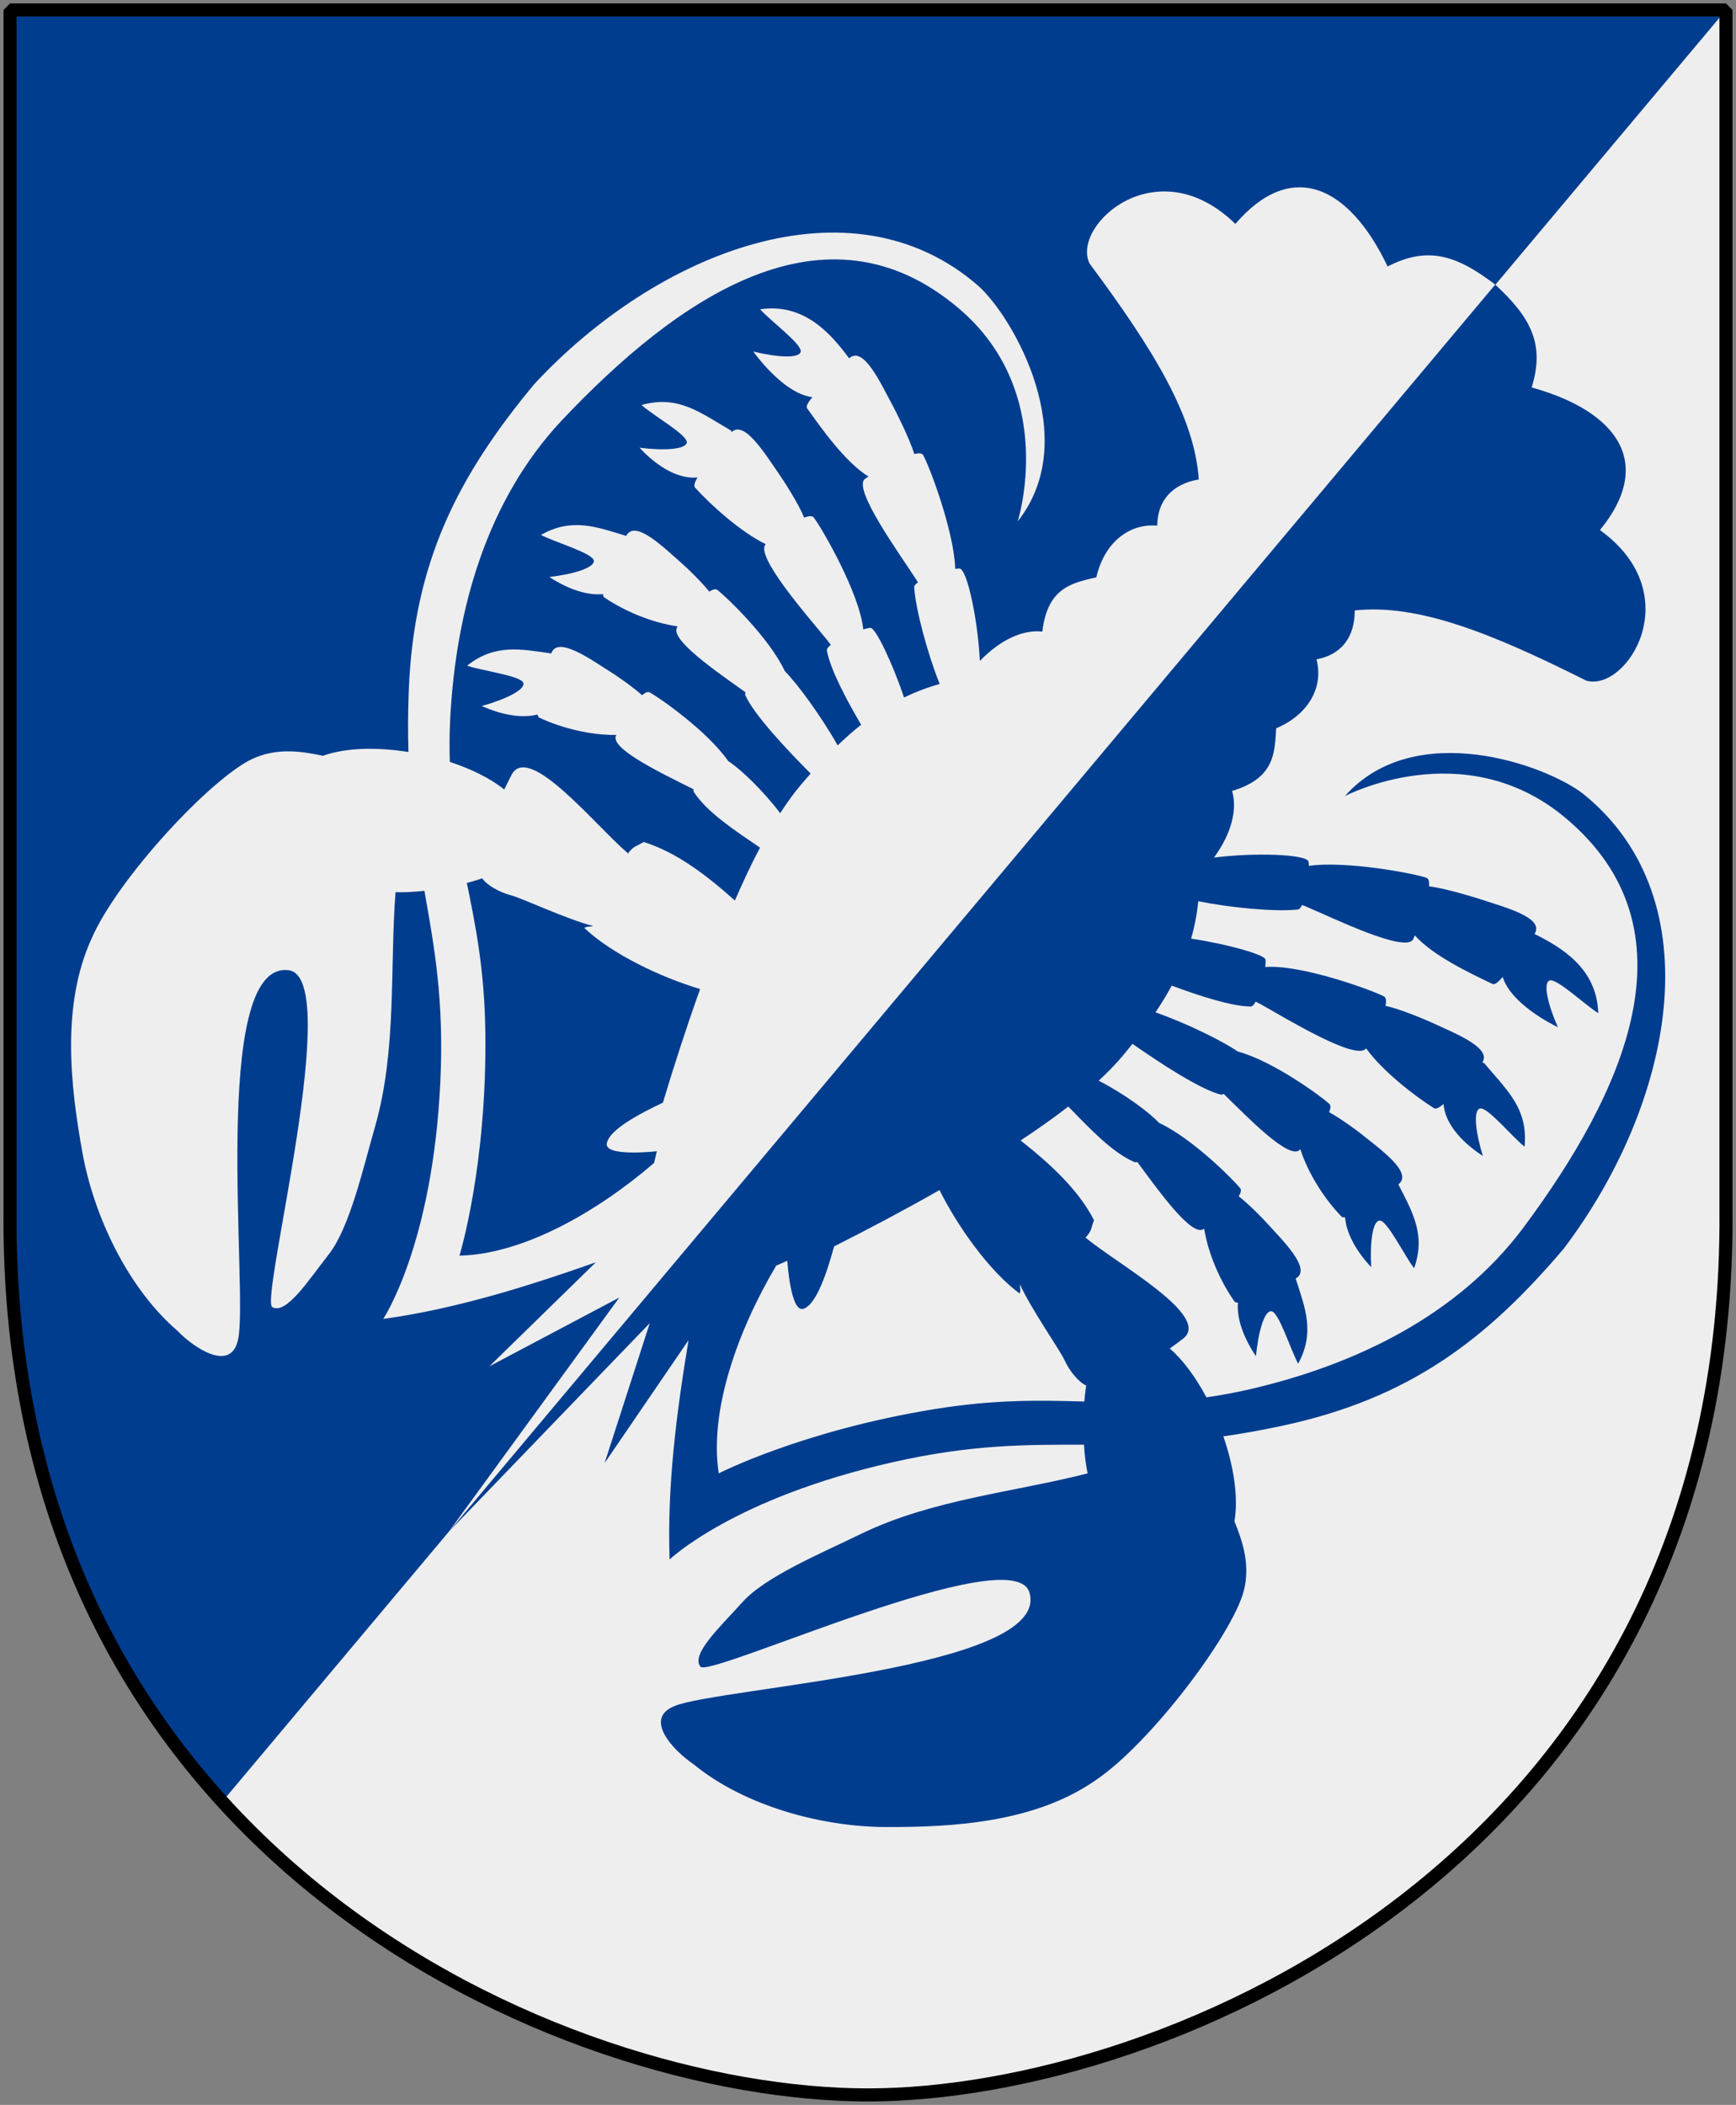 <?xml version="1.0" encoding="UTF-8" standalone="no"?>
<!-- Created with Inkscape (http://www.inkscape.org/) -->
<svg
   xmlns:dc="http://purl.org/dc/elements/1.1/"
   xmlns:cc="http://web.resource.org/cc/"
   xmlns:rdf="http://www.w3.org/1999/02/22-rdf-syntax-ns#"
   xmlns:svg="http://www.w3.org/2000/svg"
   xmlns="http://www.w3.org/2000/svg"
   version="1.0"
   width="251"
   height="304.2"
   id="svg4166">
  <rect width="100%" height="100%" fill="#808080" stroke="none"/>
  <defs
     id="defs4168" />
  <path
     d="M 249.551,1.44 L 125.5,1.44 L 1.45,1.44 L 1.45,174.936 C 0.682,268.657 81.739,302.756 125.5,302.756 C 168.494,302.756 250.318,268.657 249.551,174.936 L 249.551,1.44 z "
     style="color:#000000;fill:#eeeeee;fill-opacity:1;fill-rule:nonzero;stroke:none;stroke-width:1.888;stroke-linecap:round;stroke-linejoin:bevel;marker:none;marker-start:none;marker-mid:none;marker-end:none;stroke-miterlimit:4;stroke-dashoffset:0;stroke-opacity:1;visibility:visible;display:block"
     id="Shield" />
  <path
     d="M 249.551,1.44 L 125.5,1.44 L 1.45,1.44 L 1.45,174.936 C 0.93,206.916 12.661,237.853 32.095,260.342 C 32.106,260.354 32.117,260.366 32.128,260.378 L 249.551,1.44 z "
     style="color:#000000;fill:#003d8f;fill-opacity:1;fill-rule:nonzero;stroke:none;stroke-width:1.888;stroke-linecap:round;stroke-linejoin:bevel;marker:none;marker-start:none;marker-mid:none;marker-end:none;stroke-miterlimit:4;stroke-dashoffset:0;stroke-opacity:1;visibility:visible;display:block"
     id="Ginstyckning" />
  <g
     transform="matrix(0.643,-0.766,0.766,0.643,-68.588,143.982)"
     id="Lobster">
    <path
       d="M 161.5,249.125 C 144.213,249.031 130.622,245.935 115.937,234.563 C 113.374,232.577 111.125,230.688 109.094,228.875 C 106.756,232.776 103.804,236.201 100.719,238 C 99.314,240.651 97.464,243.794 93.875,245.5 C 88.068,248.261 68.264,249.37 58.969,246.625 C 48.872,243.814 40.889,235.492 34.469,227.781 C 28.569,220.696 23.681,210.246 23.562,200.688 C 23.193,197.147 23.92,190.799 28.281,193.188 C 34.352,196.334 67.259,231.263 73.719,222 C 78.746,215.294 34.583,194.483 35,192.375 C 35.446,190.125 41.206,190.858 46.125,191.031 C 51.044,191.204 58.955,195.295 64.687,197.844 C 75.064,202.504 83.531,210.938 92.375,217.281 C 93.22,216.229 94.192,215.184 95.219,214.219 C 89.965,207.957 84.989,201.891 75.531,194.688 C 56.718,180.358 44,179 44,179 C 51.761,171.988 60.746,166.207 70.031,160.719 L 48.625,162.844 L 68.312,154.844 L 26.562,151.969 L 261.843,151.969 C 261.507,158.72 260.048,162.974 253.843,165.563 C 259.256,177.446 256.773,186.237 244.406,186.375 C 245.572,202.25 228.916,204.403 226.468,198.844 C 222.902,183.846 219.329,173.03 212.718,166.688 C 209.802,169.164 206.599,169.341 203.75,167 C 201.229,170.55 196.655,171.149 192.375,168.938 C 189.604,170.98 186.776,173.466 181.343,169.875 C 179.758,172.262 176.443,173.788 172.281,174.063 C 176.647,178.102 181.103,183.821 180.656,184.844 C 180.61,184.948 180.43,185.135 180.187,185.344 C 184.278,189.006 189.296,197.977 189.812,199.531 C 189.898,199.791 189.623,200.154 189.093,200.563 C 190.352,202.441 192.231,206.895 192.468,207.5 C 193.72,210.698 196.438,216.28 193.625,216.656 C 194.617,220.815 195.651,226.754 190.781,231.063 C 190.454,228.793 190.828,223.092 189.843,222.625 C 188.919,222.186 187.036,224.729 185.468,227.906 C 184.493,223.8 184.355,219.493 185.906,217.125 C 184.97,217.114 184.278,217.007 184.187,216.656 C 183.317,213.292 181.76,207.414 182.343,203.531 C 182.165,203.585 181.995,203.636 181.812,203.688 C 179.525,204.406 176.628,192.715 175.375,188.656 C 175.308,188.496 175.272,188.362 175.218,188.219 C 174.805,188.33 174.5,188.336 174.343,188.188 C 172.01,185.973 168.201,180.484 166,176.375 C 164.428,177.447 162.832,178.331 161.187,179.063 C 163.934,183.542 166.162,188.523 165.812,189.188 C 165.737,189.331 165.403,189.607 164.937,189.906 C 168.668,193.745 172.37,204.12 172.718,205.781 C 172.788,206.112 172.484,206.471 171.812,206.844 C 172.816,208.628 174.112,212.926 174.281,213.563 C 175.144,216.82 177.137,222.548 174.531,222.813 C 174.575,222.892 174.611,222.946 174.656,223.031 C 173.773,228.01 173.761,232.162 169.156,235.313 C 169.089,233.021 170.143,227.389 169.218,226.813 C 168.35,226.271 166.168,228.584 164.25,231.563 C 163.762,227.49 164.489,224.212 166.343,222.375 C 165.578,222.253 165.044,222.038 165,221.719 C 164.533,218.388 164.324,212.465 165.312,208.625 C 162.989,208.856 161.183,197.044 160.406,192.906 C 160.31,192.57 160.273,192.325 160.218,192.063 C 159.734,192.162 159.37,192.15 159.218,191.969 C 157.48,189.895 155.607,185.292 154.187,181.281 C 152.709,181.593 151.22,181.805 149.718,181.969 C 151.427,186.492 152.796,192.163 153.031,194.719 C 155.286,199.572 155.806,208.135 155.75,209.719 C 155.739,210.022 155.416,210.273 154.812,210.469 C 155.187,212.405 155.365,215.288 155.375,215.844 C 155.432,219.277 156.015,225.47 153.25,224.844 C 151.491,228.99 150.237,232.582 145.437,234.375 C 145.922,232.134 148.259,226.906 147.5,226.125 C 146.786,225.391 144.14,227.101 141.562,229.531 C 141.974,226.201 143.053,223.583 144.656,222 C 144.468,221.848 144.39,221.688 144.406,221.531 C 144.766,218.058 146.031,213.921 148.031,210.719 C 147.998,210.716 147.97,210.722 147.937,210.719 C 145.747,210.605 146.672,201.865 147.031,197.094 C 146.875,197.034 146.741,196.955 146.687,196.844 C 145.353,194.119 144.531,187.283 144.093,182.344 C 143.327,182.362 142.579,182.375 141.812,182.375 C 140.279,182.375 138.622,182.249 136.875,182.031 C 137.801,186.072 138.079,190.585 137.812,192.625 C 139.204,197.79 138.424,206.153 138.125,207.688 C 138.067,207.982 137.706,208.181 137.093,208.281 C 137.159,210.252 136.858,213.107 136.781,213.656 C 136.303,217.05 135.902,223.24 133.281,222.219 C 130.896,226.042 129.116,229.384 124.093,230.406 C 124.922,228.269 128.034,223.453 127.406,222.563 C 126.816,221.726 123.925,223.033 121,225.031 C 121.927,221.804 123.418,219.375 125.25,218.063 C 125.088,217.883 125.022,217.715 125.062,217.563 C 125.958,214.194 127.844,210.287 130.312,207.438 C 130.291,207.433 130.271,207.443 130.25,207.438 C 128.109,206.984 130.367,198.507 131.468,193.844 C 131.322,193.76 131.224,193.65 131.187,193.531 C 130.169,190.223 130.76,185.311 131.187,181.063 C 128.566,180.506 125.827,179.766 123,178.938 C 123.158,184.269 122.951,189.82 121,194.469 C 119.892,194.85 119.655,195.184 118.469,195.156 C 118.406,195.151 118.343,195.132 118.281,195.125 C 118.321,201.279 121.352,216.417 116.187,215.344 C 115.384,215.177 114.615,214.976 113.844,214.781 C 113.807,217.318 113.055,220.347 111.844,223.375 C 113.301,224.682 114.873,225.998 116.656,227.344 C 129.434,236.987 144.306,243.527 159.875,242.719 C 184.417,241.312 209.526,234.451 209.343,209.094 C 209.207,190.175 191.25,182.844 191.25,182.844 C 206.462,183.271 213.445,202.296 213.656,209.094 C 214.093,233.548 187.481,247.832 161.5,249.125 z M 100.031,210.25 C 100.838,209.669 101.485,209.263 101.969,208.969 C 101.641,207.836 102.037,205.723 102.75,204.25 C 103.462,202.78 105.253,195.935 107,192.25 C 106.662,192.479 106.458,192.881 105.969,193.063 C 105.629,187.504 107.669,179.869 109.969,174.563 C 104.427,172.504 98.939,170.281 93.937,168.125 C 90.417,169.742 85.868,171.572 84.187,170.531 C 82.507,169.491 88,164.281 88,164.281 L 86.437,163.5 C 75.76,165.25 64.169,169.505 58.094,176.438 C 58.094,176.438 70.591,181.701 85.281,194.375 C 92.041,200.207 96.144,205.337 100.031,210.25 z "
       style="color:#000000;fill:#003d8f;fill-opacity:1;fill-rule:evenodd;stroke:none;stroke-width:1px;stroke-linecap:butt;stroke-linejoin:miter;marker:none;marker-start:none;marker-mid:none;marker-end:none;stroke-miterlimit:4;stroke-dasharray:none;stroke-dashoffset:0;stroke-opacity:1;visibility:visible;display:inline;overflow:visible"
       id="Bottom-half-Lobster" />
    <path
       d="M 161.5,54.812 C 144.213,54.906 130.623,58.002 115.938,69.375 C 113.374,71.36 111.125,73.249 109.094,75.062 C 106.756,71.162 103.804,67.737 100.719,65.938 C 99.315,63.287 97.464,60.144 93.875,58.438 C 88.068,55.677 68.264,54.567 58.969,57.312 C 48.872,60.123 40.889,68.446 34.469,76.156 C 28.569,83.241 23.681,93.692 23.562,103.25 C 23.193,106.791 23.92,113.138 28.281,110.75 C 34.353,107.603 67.26,72.674 73.719,81.938 C 78.746,88.644 34.583,109.454 35,111.562 C 35.446,113.813 41.206,113.079 46.125,112.906 C 51.044,112.733 58.955,108.643 64.688,106.094 C 75.064,101.434 83.531,93 92.375,86.656 C 93.22,87.709 94.192,88.754 95.219,89.719 C 89.965,95.981 84.989,102.046 75.531,109.25 C 56.718,123.58 44,124.938 44,124.938 C 51.761,131.95 60.746,137.731 70.031,143.219 L 48.625,141.094 L 68.312,149.094 L 26.562,151.969 L 261.844,151.969 C 261.507,145.218 260.049,140.963 253.844,138.375 C 259.257,126.492 256.774,117.7 244.406,117.562 C 245.573,101.687 228.916,99.535 226.469,105.094 C 222.903,120.091 219.329,130.908 212.719,137.25 C 209.803,134.774 206.6,134.596 203.75,136.938 C 201.23,133.388 196.655,132.788 192.375,135 C 189.605,132.957 186.777,130.471 181.344,134.062 C 179.759,131.676 176.444,130.15 172.281,129.875 C 176.647,125.835 181.103,120.117 180.656,119.094 C 180.611,118.989 180.43,118.802 180.188,118.594 C 184.278,114.931 189.296,105.961 189.812,104.406 C 189.899,104.147 189.623,103.784 189.094,103.375 C 190.352,101.496 192.232,97.043 192.469,96.438 C 193.721,93.24 196.438,87.657 193.625,87.281 C 194.618,83.122 195.652,77.184 190.781,72.875 C 190.454,75.144 190.828,80.845 189.844,81.312 C 188.919,81.751 187.036,79.208 185.469,76.031 C 184.493,80.138 184.356,84.445 185.906,86.812 C 184.97,86.824 184.278,86.93 184.188,87.281 C 183.317,90.645 181.761,96.524 182.344,100.406 C 182.165,100.353 181.996,100.302 181.812,100.25 C 179.526,99.531 176.629,111.222 175.375,115.281 C 175.309,115.442 175.272,115.575 175.219,115.719 C 174.805,115.607 174.5,115.601 174.344,115.75 C 172.01,117.965 168.201,123.453 166,127.562 C 164.428,126.49 162.832,125.607 161.188,124.875 C 163.934,120.396 166.162,115.415 165.812,114.75 C 165.737,114.607 165.403,114.331 164.938,114.031 C 168.668,110.193 172.371,99.817 172.719,98.156 C 172.788,97.826 172.485,97.467 171.812,97.094 C 172.817,95.309 174.112,91.012 174.281,90.375 C 175.145,87.118 177.137,81.39 174.531,81.125 C 174.575,81.046 174.612,80.992 174.656,80.906 C 173.773,75.928 173.762,71.775 169.156,68.625 C 169.089,70.917 170.143,76.549 169.219,77.125 C 168.35,77.666 166.169,75.353 164.25,72.375 C 163.762,76.448 164.49,79.725 166.344,81.562 C 165.579,81.684 165.045,81.899 165,82.219 C 164.534,85.55 164.324,91.472 165.312,95.312 C 162.989,95.081 161.183,106.893 160.406,111.031 C 160.31,111.368 160.273,111.612 160.219,111.875 C 159.735,111.775 159.371,111.788 159.219,111.969 C 157.481,114.042 155.608,118.646 154.188,122.656 C 152.71,122.345 151.22,122.133 149.719,121.969 C 151.428,117.446 152.796,111.774 153.031,109.219 C 155.287,104.365 155.807,95.803 155.75,94.219 C 155.739,93.915 155.416,93.664 154.812,93.469 C 155.187,91.532 155.366,88.649 155.375,88.094 C 155.433,84.661 156.016,78.468 153.25,79.094 C 151.492,74.948 150.237,71.356 145.438,69.562 C 145.923,71.803 148.259,77.031 147.5,77.812 C 146.787,78.546 144.14,76.837 141.562,74.406 C 141.975,77.737 143.053,80.355 144.656,81.938 C 144.469,82.089 144.39,82.25 144.406,82.406 C 144.766,85.88 146.031,90.016 148.031,93.219 C 147.999,93.221 147.97,93.216 147.938,93.219 C 145.748,93.333 146.673,102.073 147.031,106.844 C 146.875,106.904 146.742,106.983 146.688,107.094 C 145.354,109.819 144.531,116.655 144.094,121.594 C 143.327,121.576 142.579,121.562 141.812,121.562 C 140.28,121.562 138.622,121.689 136.875,121.906 C 137.801,117.865 138.079,113.353 137.812,111.312 C 139.204,106.148 138.424,97.785 138.125,96.25 C 138.068,95.955 137.707,95.756 137.094,95.656 C 137.16,93.685 136.859,90.83 136.781,90.281 C 136.304,86.888 135.902,80.698 133.281,81.719 C 130.896,77.896 129.117,74.554 124.094,73.531 C 124.923,75.669 128.034,80.485 127.406,81.375 C 126.816,82.211 123.925,80.905 121,78.906 C 121.927,82.133 123.418,84.562 125.25,85.875 C 125.088,86.055 125.022,86.223 125.062,86.375 C 125.958,89.743 127.845,93.65 130.312,96.5 C 130.291,96.505 130.271,96.495 130.25,96.5 C 128.109,96.953 130.368,105.43 131.469,110.094 C 131.322,110.178 131.224,110.288 131.188,110.406 C 130.169,113.715 130.76,118.626 131.188,122.875 C 128.566,123.432 125.827,124.171 123,125 C 123.158,119.668 122.951,114.118 121,109.469 C 119.892,109.088 119.655,108.754 118.469,108.781 C 118.406,108.787 118.343,108.805 118.281,108.812 C 118.321,102.658 121.352,87.521 116.188,88.594 C 115.384,88.761 114.615,88.961 113.844,89.156 C 113.807,86.62 113.056,83.59 111.844,80.562 C 113.301,79.256 114.873,77.94 116.656,76.594 C 129.434,66.95 144.307,60.41 159.875,61.219 C 184.418,62.626 209.526,69.487 209.344,94.844 C 209.208,113.763 191.25,121.094 191.25,121.094 C 206.462,120.666 213.446,101.641 213.656,94.844 C 214.093,70.389 187.482,56.106 161.5,54.812 z M 100.031,93.688 C 100.838,94.268 101.485,94.675 101.969,94.969 C 101.641,96.102 102.037,98.215 102.75,99.688 C 103.462,101.158 105.253,108.003 107,111.688 C 106.662,111.458 106.458,111.056 105.969,110.875 C 105.63,116.434 107.669,124.069 109.969,129.375 C 104.427,131.433 98.939,133.657 93.938,135.812 C 90.418,134.195 85.868,132.366 84.188,133.406 C 82.507,134.447 88,139.656 88,139.656 L 86.438,140.438 C 75.76,138.688 64.169,134.433 58.094,127.5 C 58.094,127.5 70.591,122.237 85.281,109.562 C 92.041,103.73 96.144,98.601 100.031,93.688 z "
       style="color:#000000;fill:#eeeeee;fill-opacity:1;fill-rule:evenodd;stroke:none;stroke-width:1px;stroke-linecap:butt;stroke-linejoin:miter;marker:none;marker-start:none;marker-mid:none;marker-end:none;stroke-miterlimit:4;stroke-dasharray:none;stroke-dashoffset:0;stroke-opacity:1;visibility:visible;display:inline;overflow:visible"
       id="Top-half-Lobster" />
  </g>
  <path
     d="M 249.551,1.44 L 125.5,1.44 L 1.45,1.44 L 1.45,174.936 C 0.682,268.657 81.739,302.756 125.5,302.756 C 168.494,302.756 250.318,268.657 249.551,174.936 L 249.551,1.44 z "
     style="color:#000000;fill:none;fill-opacity:0;fill-rule:nonzero;stroke:#000000;stroke-width:1.888;stroke-linecap:round;stroke-linejoin:bevel;marker:none;marker-start:none;marker-mid:none;marker-end:none;stroke-miterlimit:4;stroke-dashoffset:0;stroke-opacity:1;visibility:visible;display:block"
     id="Frame" />
</svg>
